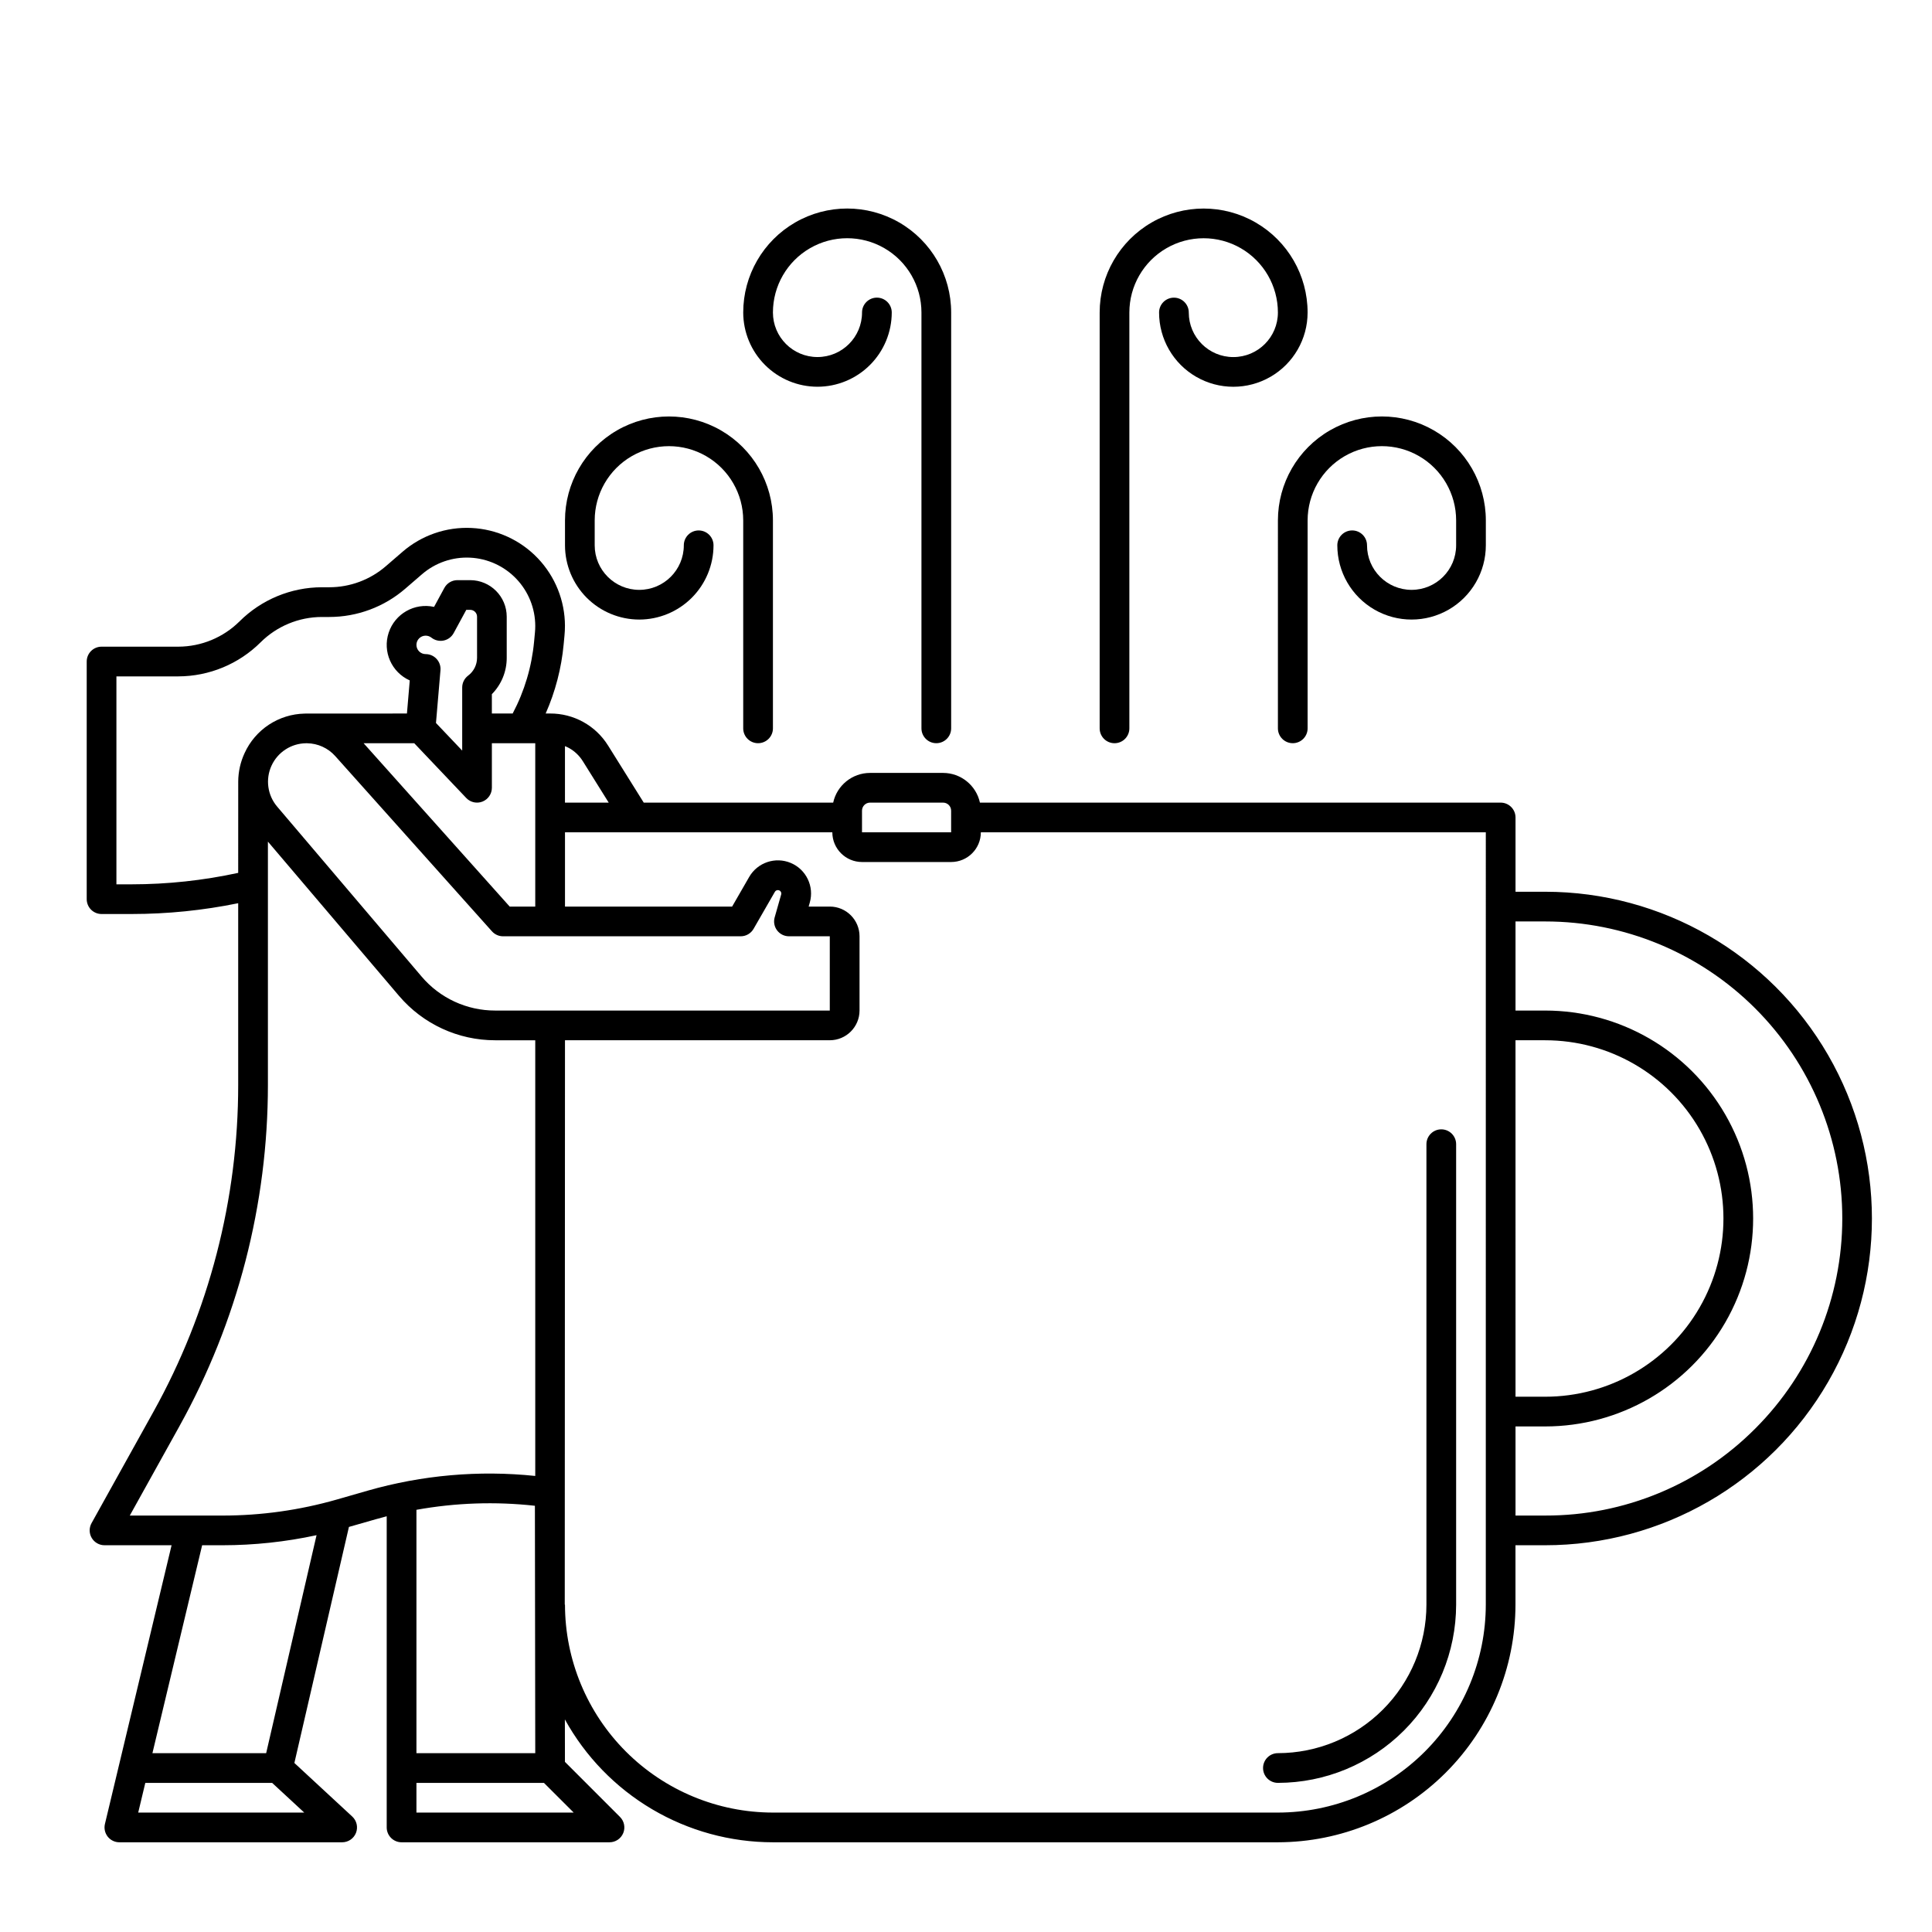 <?xml version="1.0" encoding="UTF-8"?>
<!-- Uploaded to: ICON Repo, www.iconrepo.com, Generator: ICON Repo Mixer Tools -->
<svg fill="#000000" width="800px" height="800px" version="1.1" viewBox="144 144 512 512" xmlns="http://www.w3.org/2000/svg">
 <g>
  <path d="m482.66 616.48c12.52-0.016 24.527-4.996 33.383-13.852 8.852-8.855 13.832-20.859 13.848-33.383v-122.02c0-2.172-1.762-3.938-3.938-3.938-2.172 0-3.934 1.766-3.934 3.938v122.02c-0.012 10.438-4.164 20.441-11.543 27.82s-17.383 11.527-27.816 11.539c-2.176 0-3.938 1.766-3.938 3.938 0 2.176 1.762 3.938 3.938 3.938z"/>
  <path d="m553.5 380.32h-7.871v-19.684c0-1.043-0.418-2.043-1.156-2.781-0.738-0.738-1.738-1.152-2.781-1.152h-138c-1.004-4.594-5.07-7.867-9.77-7.871h-19.352c-4.699 0.004-8.762 3.277-9.77 7.871h-50.203l-9.465-15.148h-0.004c-3.301-5.293-9.109-8.496-15.348-8.469h-1.172c2.566-5.812 4.176-12.004 4.766-18.328l0.223-2.398c0.078-0.789 0.117-1.621 0.117-2.477h0.004c-0.008-6.68-2.582-13.102-7.191-17.934-4.613-4.836-10.906-7.711-17.578-8.031-6.672-0.324-13.211 1.934-18.266 6.301l-4.43 3.828c-4.168 3.602-9.492 5.586-15 5.582h-1.977c-8.168 0.023-15.996 3.269-21.785 9.027-4.312 4.285-10.141 6.699-16.219 6.719h-20.359c-2.172 0-3.934 1.762-3.934 3.934v62.977c0 1.047 0.414 2.047 1.152 2.785 0.738 0.738 1.738 1.152 2.781 1.152h7.981c9.484-0.004 18.941-0.961 28.23-2.863v48.129c0.004 15.09-1.914 30.117-5.699 44.727-3.785 14.613-9.41 28.688-16.742 41.883l-16.426 29.559c-0.676 1.219-0.66 2.707 0.051 3.91 0.707 1.199 2 1.938 3.394 1.938h17.77l-17.664 73.867c-0.277 1.172-0.008 2.406 0.738 3.356 0.746 0.945 1.887 1.496 3.09 1.496h59.043c1.617 0 3.074-0.992 3.664-2.5 0.59-1.508 0.195-3.223-0.992-4.324l-15.336-14.195 14.457-62.555 7.117-2.035c0.965-0.273 1.93-0.535 2.894-0.789v82.465c0 1.043 0.418 2.043 1.156 2.781 0.738 0.738 1.738 1.152 2.781 1.152h55.105c1.59 0 3.027-0.957 3.637-2.43 0.609-1.469 0.273-3.164-0.855-4.289l-14.59-14.594-0.016-11.25c5.441 9.859 13.422 18.078 23.117 23.805 9.691 5.727 20.742 8.75 32.004 8.758h133.82c16.695-0.02 32.703-6.66 44.508-18.465 11.809-11.809 18.449-27.812 18.469-44.512v-15.742h7.871c30.934 0 59.523-16.504 74.988-43.297 15.469-26.793 15.469-59.801 0-86.594-15.465-26.789-44.055-43.293-74.988-43.293zm-181.06-21.484c0.004-1.18 0.957-2.133 2.133-2.133h19.352c1.176 0 2.133 0.953 2.133 2.133v5.738h-23.617zm-78.719-17.105c0.359 0.145 0.711 0.309 1.051 0.492 1.504 0.832 2.769 2.035 3.68 3.496l6.863 10.984h-11.594zm46.57 50.395c1.406 0.004 2.707-0.75 3.41-1.965l5.652-9.82h-0.004c0.207-0.359 0.629-0.535 1.027-0.426 0.234 0.062 0.438 0.215 0.559 0.43 0.121 0.211 0.152 0.465 0.086 0.699l-1.727 6.074c-0.336 1.188-0.098 2.465 0.648 3.445 0.742 0.984 1.906 1.562 3.137 1.562h10.824v19.68h-88.684c-7.508 0.008-14.637-3.289-19.492-9.012l-38.27-45.027c-2.562-3.008-3.152-7.231-1.512-10.828 1.637-3.598 5.207-5.926 9.16-5.969h0.285c2.848 0.043 5.547 1.27 7.445 3.391l41.543 46.453c0.746 0.836 1.812 1.312 2.934 1.312zm-80.59-73.512v0.004c-0.746-0.812-1.797-1.273-2.898-1.273-1.352 0-2.445-1.098-2.445-2.445 0-1.352 1.094-2.445 2.445-2.445 0.559 0 1.102 0.191 1.539 0.535 0.91 0.715 2.09 0.992 3.227 0.758 1.133-0.234 2.106-0.957 2.66-1.977l3.34-6.156h1.043c1 0 1.809 0.812 1.812 1.809v10.906c-0.004 1.859-0.883 3.609-2.375 4.723-0.984 0.742-1.562 1.906-1.562 3.137v16.719l-6.949-7.312 1.191-13.98c0.094-1.098-0.281-2.188-1.027-2.996zm7.863 36.863c1.105 1.168 2.816 1.543 4.312 0.945 1.496-0.598 2.477-2.047 2.477-3.656v-11.809h11.496v43.297h-6.773l-38.719-43.297h13.418zm-88.668 22.875h-4.043v-55.105h16.422c8.168-0.023 15.996-3.266 21.785-9.023 4.312-4.289 10.137-6.703 16.219-6.719h1.977c7.402 0 14.555-2.664 20.152-7.504l4.43-3.824c3.523-3.043 8.082-4.617 12.734-4.391 4.652 0.223 9.039 2.227 12.254 5.598 3.215 3.367 5.016 7.844 5.023 12.5 0 0.594-0.027 1.168-0.082 1.719l-0.227 2.422c-0.621 6.668-2.551 13.145-5.68 19.062h-5.512v-5.129c2.535-2.566 3.949-6.027 3.938-9.629v-10.906c-0.004-5.344-4.336-9.676-9.684-9.68h-3.387 0.004c-1.445 0-2.773 0.789-3.461 2.059l-2.727 5.027c-5.168-1.145-10.367 1.809-12.027 6.836-1.66 5.023 0.754 10.492 5.586 12.652l-0.746 8.77-27.125 0.016v0.004c-3.367 0.07-6.648 1.09-9.461 2.941-2.812 1.855-5.043 4.461-6.438 7.527-1.09 2.344-1.664 4.894-1.688 7.481l-0.008 24.262c-9.273 2.012-18.738 3.031-28.23 3.035zm45.734 246h-44.004l1.883-7.871h33.613zm-10.094-15.746h-30.141l13.176-55.105h5.41l0.004 0.004c8.371-0.004 16.723-0.898 24.906-2.668zm26.891-69.562-8.23 2.363c-9.824 2.805-19.992 4.231-30.211 4.231h-24.59l13.176-23.715h-0.004c7.656-13.777 13.531-28.469 17.484-43.727 3.949-15.254 5.949-30.949 5.949-46.707v-64.453l34.727 40.859v-0.004c6.352 7.484 15.676 11.797 25.492 11.789h10.629v115.46c-14.922-1.559-30-0.23-44.422 3.902zm44.422 69.562h-31.488v-64.492c10.355-1.867 20.934-2.231 31.395-1.07zm10.184 15.742-41.672 0.004v-7.871h33.793zm241.72-55.102c-0.016 14.609-5.824 28.617-16.156 38.949-10.332 10.328-24.336 16.141-38.945 16.156h-133.82c-14.609-0.016-28.617-5.828-38.949-16.156-10.328-10.332-16.141-24.34-16.156-38.949h-0.059l0.059-149.57h70.184c4.348-0.008 7.867-3.527 7.875-7.875v-19.68c-0.008-4.344-3.527-7.867-7.875-7.871h-5.609l0.301-1.062c1.215-4.266-0.945-8.77-5.031-10.496-4.086-1.723-8.82-0.133-11.031 3.711l-4.519 7.848h-44.293v-19.68h70.848c0.004 4.348 3.527 7.867 7.871 7.871h23.617c4.344-0.004 7.867-3.523 7.871-7.871h133.82zm7.871-149.57h7.871l0.004 0.004c16.875 0 32.465 9 40.902 23.613 8.438 14.617 8.438 32.621 0 47.234-8.438 14.613-24.027 23.617-40.902 23.617h-7.871zm63.539 102.9v0.004c-14.73 14.809-34.777 23.113-55.664 23.055h-7.871v-23.617h7.871c19.688 0 37.879-10.504 47.719-27.555 9.844-17.047 9.844-38.055 0-55.102-9.84-17.051-28.031-27.555-47.719-27.555h-7.871v-23.613h7.871c20.879-0.004 40.902 8.289 55.668 23.055 14.762 14.762 23.059 34.785 23.059 55.664 0 20.883-8.297 40.906-23.062 55.668z"/>
  <path d="m313.41 308.19c5.219-0.008 10.219-2.082 13.91-5.769 3.688-3.691 5.766-8.691 5.769-13.91 0-2.176-1.762-3.938-3.938-3.938-2.172 0-3.934 1.762-3.934 3.938 0 6.519-5.289 11.809-11.809 11.809s-11.809-5.289-11.809-11.809v-6.594c0-7.031 3.75-13.527 9.84-17.043s13.59-3.516 19.68 0c6.09 3.516 9.84 10.012 9.84 17.043v55.105c0 2.172 1.762 3.934 3.938 3.934 2.172 0 3.938-1.762 3.938-3.934v-55.105c0-9.844-5.254-18.938-13.777-23.859-8.523-4.922-19.027-4.922-27.551 0-8.527 4.922-13.777 14.016-13.777 23.859v6.594c0.004 5.219 2.082 10.219 5.769 13.91 3.691 3.688 8.691 5.762 13.91 5.769z"/>
  <path d="m482.66 337.02c0 2.172 1.762 3.934 3.934 3.934 2.176 0 3.938-1.762 3.938-3.934v-55.105c0-7.031 3.75-13.527 9.84-17.043 6.09-3.516 13.59-3.516 19.68 0s9.84 10.012 9.84 17.043v6.594c0 6.519-5.285 11.809-11.809 11.809-6.519 0-11.809-5.289-11.809-11.809 0-2.176-1.762-3.938-3.934-3.938-2.176 0-3.938 1.762-3.938 3.938 0 7.031 3.75 13.527 9.84 17.043 6.09 3.516 13.59 3.516 19.68 0 6.09-3.516 9.84-10.012 9.84-17.043v-6.594c0-9.844-5.25-18.938-13.773-23.859-8.527-4.922-19.027-4.922-27.555 0-8.523 4.922-13.773 14.016-13.773 23.859z"/>
  <path d="m360.64 246.49c5.219-0.004 10.223-2.078 13.91-5.769 3.691-3.688 5.766-8.691 5.773-13.91 0-2.172-1.766-3.934-3.938-3.934-2.176 0-3.938 1.762-3.938 3.934 0 6.523-5.285 11.809-11.809 11.809-6.519 0-11.805-5.285-11.805-11.809 0-7.031 3.75-13.527 9.84-17.043 6.086-3.516 13.59-3.516 19.68 0 6.09 3.516 9.84 10.012 9.84 17.043v110.21c0 2.172 1.762 3.934 3.934 3.934 2.176 0 3.938-1.762 3.938-3.934v-110.21c0-9.844-5.25-18.938-13.777-23.859-8.523-4.922-19.027-4.922-27.551 0s-13.777 14.016-13.777 23.859c0.008 5.219 2.082 10.223 5.773 13.91 3.688 3.691 8.691 5.766 13.906 5.769z"/>
  <path d="m439.36 340.96c1.043 0 2.043-0.414 2.781-1.152 0.738-0.738 1.152-1.738 1.152-2.781v-110.21c0-7.031 3.754-13.527 9.84-17.043 6.09-3.516 13.594-3.516 19.684 0 6.086 3.516 9.84 10.012 9.84 17.043 0 6.523-5.289 11.809-11.809 11.809-6.523 0-11.809-5.285-11.809-11.809 0-2.172-1.762-3.934-3.938-3.934-2.172 0-3.934 1.762-3.934 3.934 0 7.031 3.75 13.531 9.84 17.043 6.09 3.516 13.59 3.516 19.68 0 6.09-3.512 9.84-10.012 9.84-17.043 0-9.844-5.254-18.938-13.777-23.859s-19.027-4.922-27.551 0c-8.523 4.922-13.777 14.016-13.777 23.859v110.21c0 1.043 0.414 2.043 1.152 2.781 0.738 0.738 1.742 1.152 2.785 1.152z"/>
 </g>
</svg>